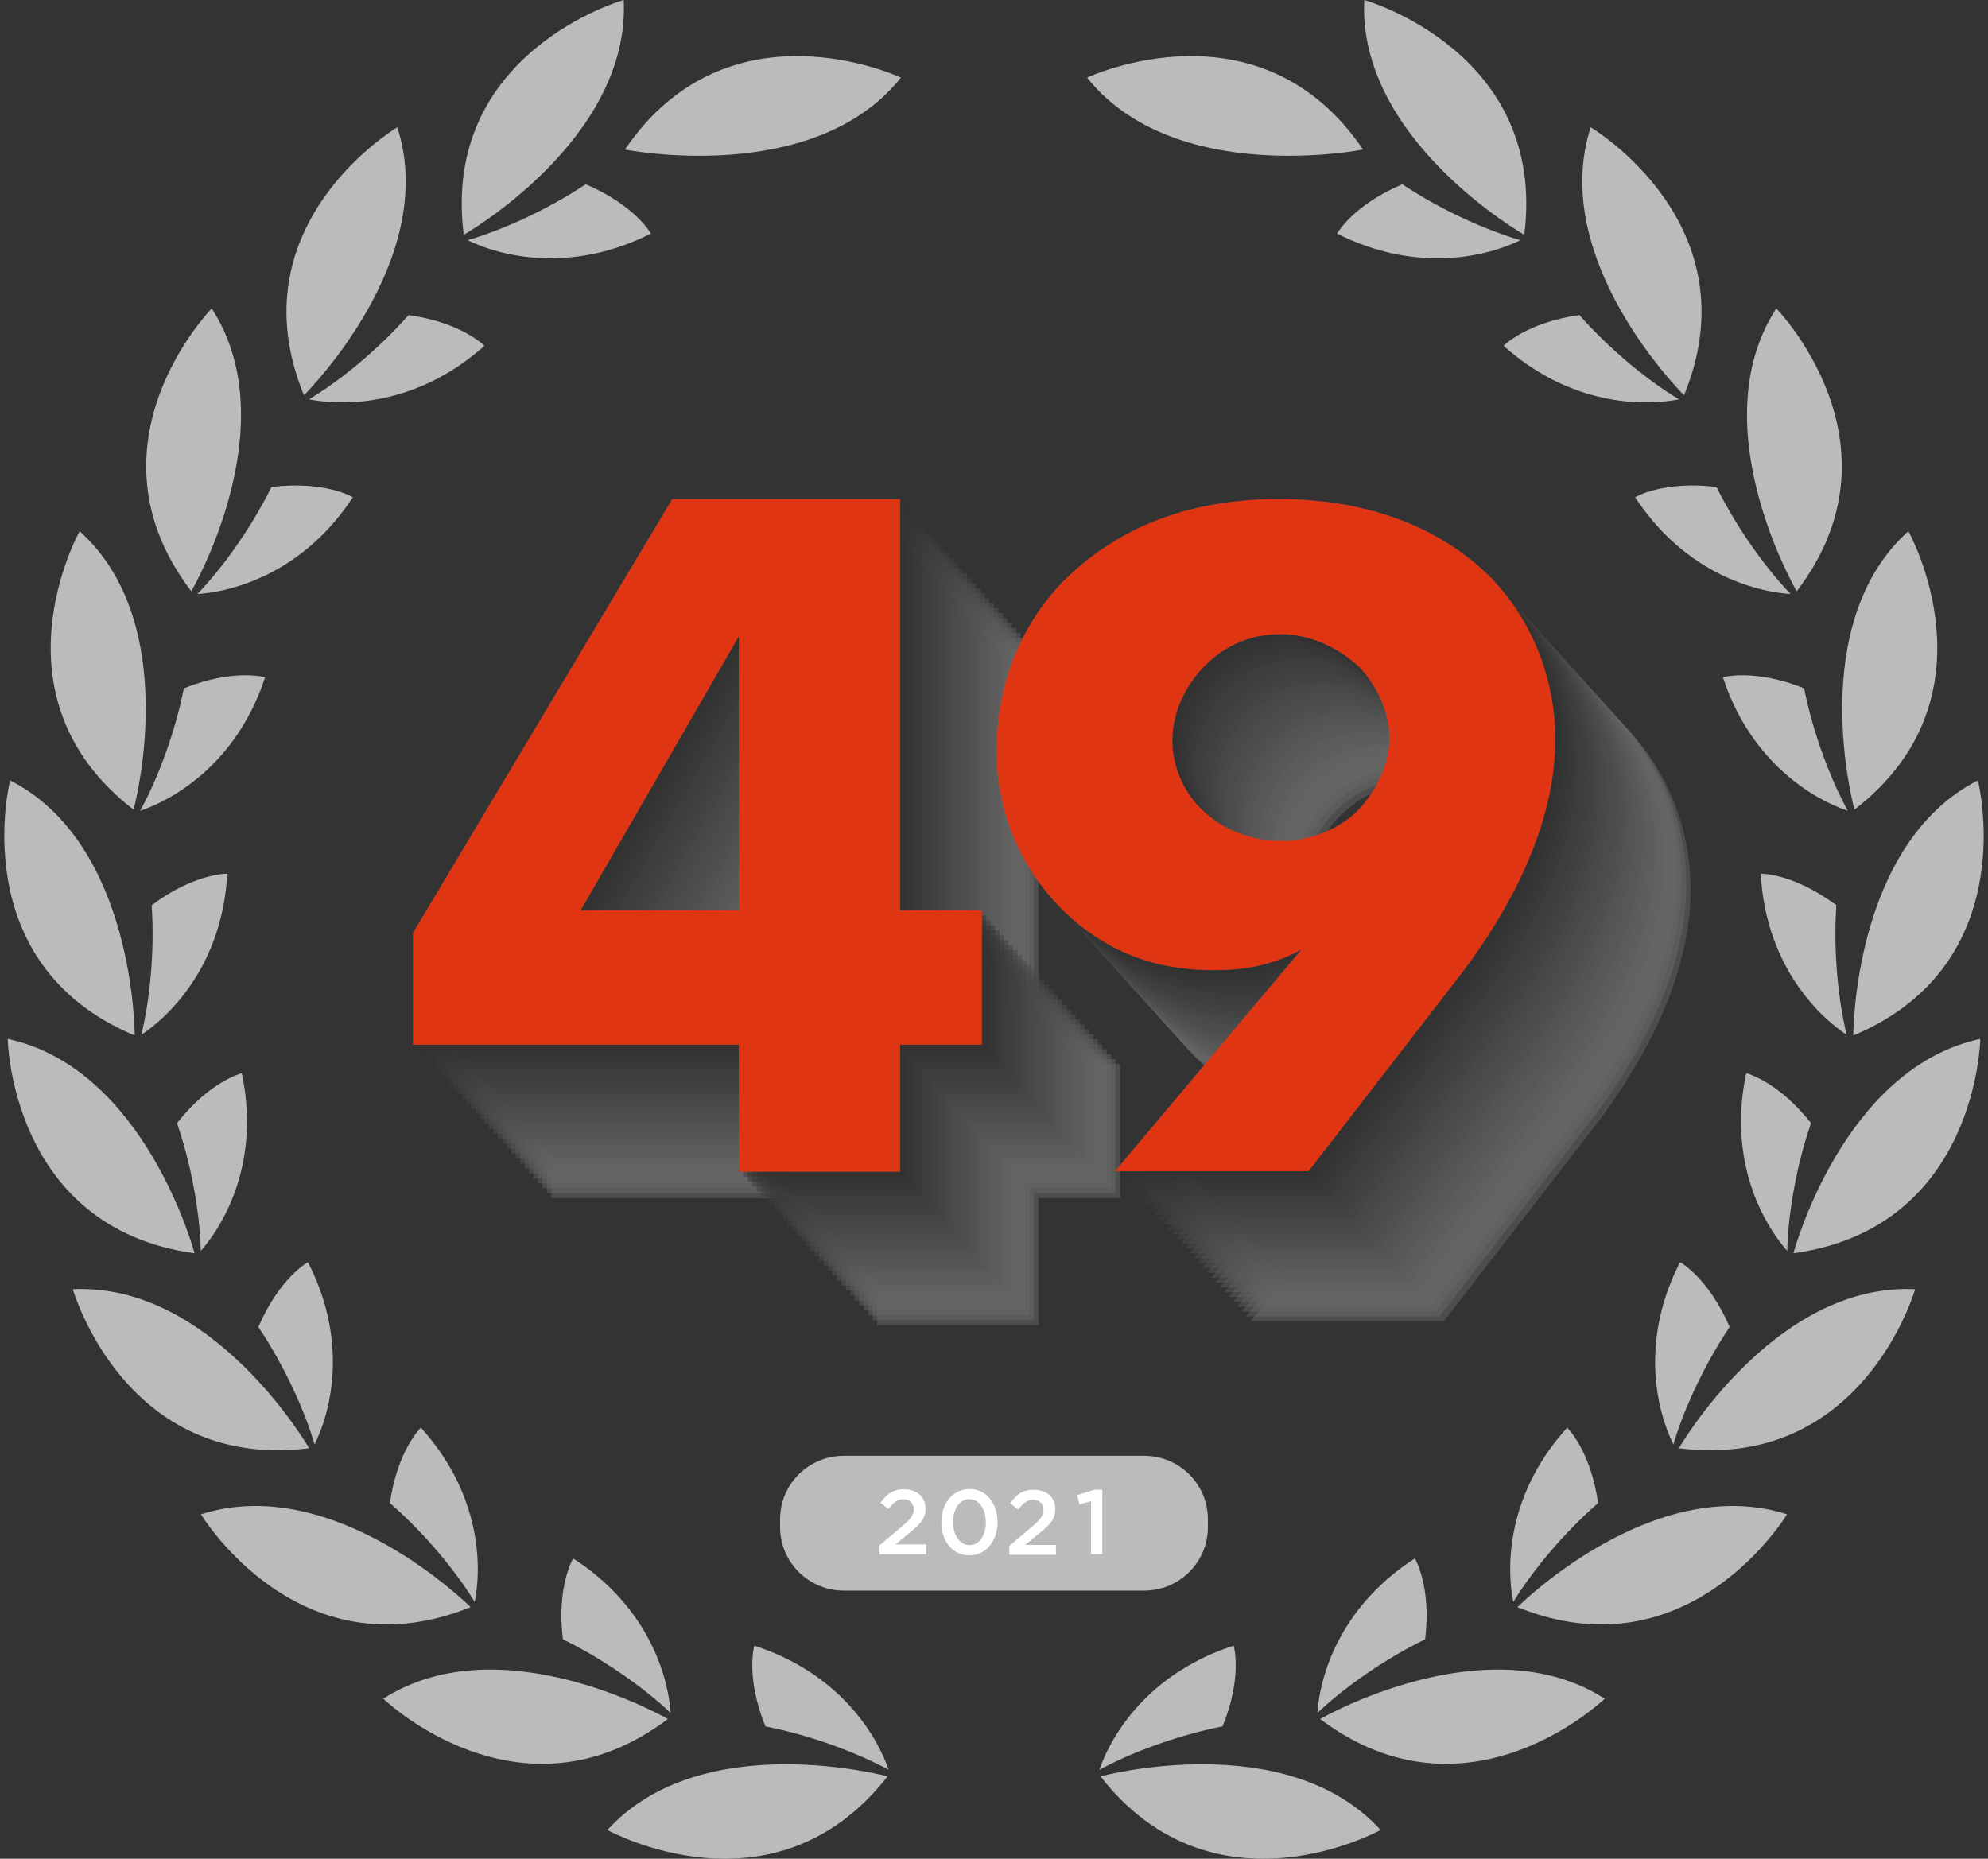 <svg width="231" height="216" viewBox="0 0 231 216" fill="none" xmlns="http://www.w3.org/2000/svg">
<rect x="0" y="0" width="231" height="216" fill="#333333" stroke="none"/>
<path d="M127.866 206.429C127.866 206.429 149.424 200.602 160.421 212.657C160.421 212.657 141.115 223.375 127.866 206.429Z" fill="#BBBBBB"/>
<path d="M142.063 200.619C144.408 194.844 143.35 191.241 143.35 191.241C134.226 194.182 129.485 200.669 127.739 205.67C131.196 203.78 136.578 201.696 142.063 200.619Z" fill="#BBBBBB"/>
<path d="M153.396 199.763C153.396 199.763 172.714 188.596 186.464 197.402C186.464 197.402 170.605 212.724 153.396 199.763Z" fill="#BBBBBB"/>
<path d="M165.596 190.5C166.352 184.317 164.399 181.101 164.399 181.101C156.35 186.291 153.461 193.776 153.077 199.057C155.927 196.348 160.581 192.951 165.596 190.5Z" fill="#BBBBBB"/>
<path d="M176.322 186.761C176.322 186.761 192.073 171.003 207.648 175.975C207.648 175.971 196.318 194.844 176.322 186.761Z" fill="#BBBBBB"/>
<path d="M185.693 174.67C184.819 168.503 182.1 165.909 182.1 165.909C175.67 172.99 174.834 180.966 175.838 186.163C177.877 182.814 181.487 178.328 185.693 174.67Z" fill="#BBBBBB"/>
<path d="M195.078 168.298C195.078 168.298 206.19 149.025 222.53 149.818C222.537 149.818 216.503 170.971 195.078 168.298Z" fill="#BBBBBB"/>
<path d="M200.978 154.211C198.52 148.48 195.218 146.673 195.218 146.673C190.857 155.168 192.12 163.087 194.444 167.849C195.551 164.082 197.873 158.828 200.978 154.211Z" fill="#BBBBBB"/>
<path d="M208.39 145.64C208.39 145.64 214.105 124.165 230.102 120.729C230.102 120.729 229.778 142.709 208.39 145.64Z" fill="#BBBBBB"/>
<path d="M210.434 130.515C206.574 125.609 202.907 124.716 202.907 124.716C200.907 134.042 204.19 141.369 207.673 145.369C207.749 141.446 208.622 135.775 210.434 130.515Z" fill="#BBBBBB"/>
<path d="M215.351 120.331C215.351 120.331 215.277 98.118 229.827 90.685C229.825 90.685 235.245 111.998 215.351 120.331Z" fill="#BBBBBB"/>
<path d="M213.377 105.197C208.371 101.45 204.596 101.533 204.596 101.533C205.094 111.056 210.171 117.287 214.579 120.255C213.638 116.445 213.004 110.74 213.377 105.197Z" fill="#BBBBBB"/>
<path d="M215.479 94.089C215.479 94.089 209.617 72.66 221.744 61.729C221.744 61.733 232.527 80.931 215.479 94.089Z" fill="#BBBBBB"/>
<path d="M209.634 79.991C203.824 77.66 200.199 78.709 200.199 78.709C203.159 87.781 209.685 92.493 214.715 94.226C212.815 90.781 210.718 85.442 209.634 79.991Z" fill="#BBBBBB"/>
<path d="M208.774 68.713C208.774 68.713 197.539 49.513 206.4 35.843C206.4 35.847 221.813 51.607 208.774 68.713Z" fill="#BBBBBB"/>
<path d="M199.454 56.59C193.234 55.838 189.999 57.782 189.999 57.782C195.22 65.78 202.75 68.654 208.062 69.034C205.337 66.201 201.924 61.569 199.454 56.59Z" fill="#BBBBBB"/>
<path d="M195.683 45.93C195.683 45.93 179.83 30.273 184.832 14.792C184.838 14.792 203.83 26.052 195.683 45.93Z" fill="#BBBBBB"/>
<path d="M183.529 36.614C177.324 37.484 174.714 40.185 174.714 40.185C181.84 46.577 189.862 47.407 195.091 46.407C191.712 44.385 187.209 40.796 183.529 36.614Z" fill="#BBBBBB"/>
<path d="M177.118 27.285C177.118 27.285 157.728 16.241 158.526 0C158.526 0 179.798 5.991 177.118 27.285Z" fill="#BBBBBB"/>
<path d="M162.946 21.416C157.18 23.86 155.363 27.142 155.363 27.142C163.909 31.465 171.876 30.221 176.668 27.911C172.876 26.815 167.591 24.508 162.946 21.416Z" fill="#BBBBBB"/>
<path d="M158.385 17.375C158.385 17.375 136.478 21.76 126.315 9.019C126.315 9.019 146.295 -0.406 158.385 17.375Z" fill="#BBBBBB"/>
<path d="M103.134 206.429C103.134 206.429 81.566 200.602 70.579 212.657C70.579 212.657 89.885 223.375 103.134 206.429Z" fill="#BBBBBB"/>
<path d="M88.938 200.619C86.593 194.844 87.65 191.241 87.65 191.241C96.774 194.182 101.515 200.669 103.261 205.67C99.804 203.78 94.422 201.696 88.938 200.619Z" fill="#BBBBBB"/>
<path d="M77.604 199.763C77.604 199.763 58.286 188.596 44.536 197.402C44.536 197.402 60.395 212.724 77.604 199.763Z" fill="#BBBBBB"/>
<path d="M65.405 190.5C64.648 184.317 66.602 181.101 66.602 181.101C74.65 186.291 77.54 193.776 77.924 199.057C75.074 196.348 70.42 192.951 65.405 190.5Z" fill="#BBBBBB"/>
<path d="M54.678 186.761C54.678 186.761 38.927 171.003 23.352 175.975C23.352 175.971 34.682 194.844 54.678 186.761Z" fill="#BBBBBB"/>
<path d="M45.308 174.67C46.181 168.503 48.901 165.909 48.901 165.909C55.331 172.99 56.166 180.966 55.162 186.163C53.124 182.814 49.513 178.328 45.308 174.67Z" fill="#BBBBBB"/>
<path d="M35.922 168.298C35.922 168.298 24.81 149.025 8.463 149.818C8.463 149.818 14.498 170.971 35.922 168.298Z" fill="#BBBBBB"/>
<path d="M30.022 154.211C32.48 148.48 35.782 146.673 35.782 146.673C40.143 155.168 38.88 163.087 36.556 167.849C35.45 164.082 33.127 158.828 30.022 154.211Z" fill="#BBBBBB"/>
<path d="M22.61 145.64C22.61 145.64 16.895 124.165 0.898 120.729C0.898 120.729 1.222 142.709 22.61 145.64Z" fill="#BBBBBB"/>
<path d="M20.566 130.515C24.426 125.609 28.093 124.716 28.093 124.716C30.094 134.042 26.811 141.369 23.327 145.369C23.252 141.446 22.378 135.775 20.566 130.515Z" fill="#BBBBBB"/>
<path d="M15.649 120.331C15.649 120.331 15.723 98.118 1.173 90.685C1.175 90.685 -4.245 111.998 15.649 120.331Z" fill="#BBBBBB"/>
<path d="M17.624 105.197C22.629 101.45 26.404 101.533 26.404 101.533C25.907 111.056 20.829 117.287 16.421 120.255C17.363 116.445 17.996 110.74 17.624 105.197Z" fill="#BBBBBB"/>
<path d="M15.521 94.089C15.521 94.089 21.383 72.66 9.256 61.729C9.256 61.733 -1.528 80.931 15.521 94.089Z" fill="#BBBBBB"/>
<path d="M21.366 79.991C27.176 77.66 30.801 78.709 30.801 78.709C27.841 87.781 21.315 92.493 16.285 94.226C18.185 90.781 20.282 85.442 21.366 79.991Z" fill="#BBBBBB"/>
<path d="M22.227 68.713C22.227 68.713 33.462 49.513 24.6 35.843C24.6 35.847 9.188 51.607 22.227 68.713Z" fill="#BBBBBB"/>
<path d="M31.546 56.59C37.766 55.838 41.002 57.782 41.002 57.782C35.781 65.78 28.25 68.654 22.938 69.034C25.672 66.201 29.076 61.569 31.546 56.59Z" fill="#BBBBBB"/>
<path d="M35.317 45.93C35.317 45.93 51.17 30.273 46.168 14.792C46.163 14.792 27.17 26.052 35.317 45.93Z" fill="#BBBBBB"/>
<path d="M47.471 36.614C53.676 37.484 56.285 40.185 56.285 40.185C49.16 46.577 41.138 47.407 35.909 46.407C39.288 44.385 43.791 40.796 47.471 36.614Z" fill="#BBBBBB"/>
<path d="M53.882 27.285C53.882 27.285 73.272 16.241 72.473 0C72.473 0 51.202 5.991 53.882 27.285Z" fill="#BBBBBB"/>
<path d="M68.054 21.416C73.82 23.86 75.637 27.142 75.637 27.142C67.091 31.465 59.124 30.221 54.332 27.911C58.124 26.815 63.409 24.508 68.054 21.416Z" fill="#BBBBBB"/>
<path d="M72.615 17.375C72.615 17.375 94.522 21.76 104.685 9.019C104.685 9.019 84.705 -0.406 72.615 17.375Z" fill="#BBBBBB"/>
<path d="M132.942 169.174H98.056C93.962 169.174 90.643 172.473 90.643 176.543V177.473C90.643 181.543 93.962 184.842 98.056 184.842H132.942C137.036 184.842 140.355 181.543 140.355 177.473V176.543C140.355 172.473 137.036 169.174 132.942 169.174Z" fill="#BBBBBB"/>
<path d="M102.198 179.584L104.779 177.402C105.808 176.539 106.182 176.06 106.182 175.391C106.182 174.656 105.659 174.229 104.972 174.229C104.286 174.229 103.815 174.605 103.238 175.357L102.306 174.633C103.022 173.631 103.731 173.067 105.068 173.067C106.536 173.067 107.544 173.962 107.544 175.293V175.313C107.544 176.485 106.922 177.124 105.594 178.199L104.051 179.475H107.618V180.626H102.198V179.584Z" fill="white"/>
<path d="M117.276 179.643L119.857 177.46C120.886 176.597 121.26 176.118 121.26 175.449C121.26 174.714 120.737 174.287 120.05 174.287C119.364 174.287 118.893 174.663 118.316 175.415L117.384 174.691C118.1 173.689 118.81 173.125 120.147 173.125C121.614 173.125 122.622 174.02 122.622 175.351V175.372C122.622 176.543 122 177.182 120.672 178.257L119.129 179.534H122.696V180.684H117.276V179.643Z" fill="white"/>
<path d="M109.378 176.911V176.891C109.378 174.761 110.685 173.037 112.656 173.037C114.626 173.037 115.912 174.74 115.912 176.87V176.891C115.912 179.02 114.605 180.744 112.635 180.744C110.664 180.744 109.378 179.041 109.378 176.911ZM114.551 176.911V176.891C114.551 175.421 113.794 174.219 112.635 174.219C111.476 174.219 110.744 175.391 110.744 176.87V176.891C110.744 178.361 111.5 179.562 112.659 179.562C113.819 179.562 114.554 178.381 114.554 176.911H114.551Z" fill="white"/>
<path d="M126.783 174.441L125.432 174.817L125.154 173.751L127.168 173.114H128.087V180.618H126.783V174.441Z" fill="white"/>
<g opacity="0.63">
<g opacity="0.45">
<path opacity="0.45" d="M101.919 123.651V91.777L83.521 123.651H101.919ZM120.668 123.651H130.159V139.235H120.668V154H101.919V139.235H64.069V126.229L94.184 75.841H120.666V123.651H120.668Z" fill="white"/>
<path opacity="0.45" d="M101.4 123.075V91.203L83.002 123.077H101.4V123.075ZM120.148 123.075H129.639V138.659H120.148V153.424H101.399V138.659H63.551V125.653L93.666 75.265H120.148V123.075Z" fill="#F8F8F8"/>
<path opacity="0.45" d="M100.883 122.499V90.627L82.485 122.501H100.883V122.499ZM119.631 122.499H129.121V138.083H119.631V152.848H100.881V138.083H63.034V125.077L93.149 74.69H119.631V122.499Z" fill="#F1F1F1"/>
<path opacity="0.45" d="M100.363 121.925V90.052L81.965 121.925H100.363ZM119.113 121.925H128.603V137.509H119.113V152.274H100.363V137.509H62.514V124.503L92.631 74.116H119.113V121.925Z" fill="#EAEAEA"/>
<path opacity="0.45" d="M99.844 121.349V89.475L81.446 121.349H99.844ZM118.594 121.349H128.085V136.933H118.594V151.698H99.846V136.933H61.995V123.927L92.11 73.54H118.592V121.349H118.594Z" fill="#E3E3E3"/>
<path opacity="0.45" d="M99.327 120.773V88.9L80.929 120.773H99.327ZM118.075 120.773H127.566V136.358H118.075V151.122H99.327V136.358H61.478V123.352L91.593 72.964H118.075V120.773Z" fill="#DCDCDC"/>
<path opacity="0.45" d="M98.809 120.198V88.326L80.411 120.2H98.809V120.198ZM117.556 120.198H127.047V135.782H117.556V150.547H98.807V135.782H60.959V122.776L91.075 72.388H117.556V120.198Z" fill="#D4D4D4"/>
<path opacity="0.45" d="M98.292 119.622V87.75L79.894 119.624H98.292V119.622ZM117.039 119.622H126.53V135.206H117.039V149.971H98.29V135.206H60.442V122.2L90.558 71.812H117.039V119.622Z" fill="#CDCDCD"/>
<path opacity="0.45" d="M97.771 119.048V87.174L79.373 119.048H97.771ZM116.521 119.048H126.012V134.632H116.521V149.397H97.771V134.632H59.922V121.626L90.037 71.238H116.519V119.048H116.521Z" fill="#C6C6C6"/>
<path opacity="0.45" d="M97.253 118.472V86.598L78.855 118.472H97.253ZM116.003 118.472H125.494V134.056H116.003V148.821H97.253V134.056H59.404V121.05L89.519 70.662H116.001V118.472H116.003Z" fill="#BFBFBF"/>
<path opacity="0.45" d="M96.735 117.896V86.022L78.338 117.896H96.735ZM115.483 117.896H124.974V133.48H115.483V148.245H96.735V133.48H58.886V120.474L89.001 70.086H115.483V117.896Z" fill="#B8B8B8"/>
<path opacity="0.45" d="M96.217 117.32V85.448L77.819 117.322H96.217V117.32ZM114.965 117.32H124.456V132.904H114.965V147.669H96.217V132.904H58.368V119.898L88.483 69.51H114.965V117.32Z" fill="#B1B1B1"/>
<path opacity="0.45" d="M95.697 116.744V84.872L77.299 116.746H95.697V116.744ZM114.447 116.744H123.938V132.328H114.447V147.093H95.699V132.328H57.848V119.322L87.963 68.934H114.445V116.744H114.447Z" fill="#AAAAAA"/>
<path opacity="0.45" d="M95.179 116.168V84.296L76.781 116.17H95.179V116.168ZM113.929 116.168H123.42V131.752H113.929V146.517H95.179V131.752H57.33V118.746L87.445 68.361H113.927V116.168H113.929Z" fill="#A3A3A3"/>
<path opacity="0.45" d="M94.662 115.594V83.72L76.264 115.594H94.662ZM113.409 115.594H122.9V131.178H113.409V145.943H94.66V131.178H56.812V118.172L86.928 67.784H113.409V115.594Z" fill="#9C9C9C"/>
<path opacity="0.45" d="M94.144 115.018V83.145L75.746 115.018H94.144ZM112.891 115.018H122.382V130.603H112.891V145.367H94.144V130.603H56.294V117.596L86.409 67.209H112.891V115.018Z" fill="#959595"/>
<path opacity="0.45" d="M93.624 114.442V82.569L75.226 114.442H93.624ZM112.374 114.442H121.865V130.027H112.374V144.791H93.626V130.027H55.775V117.02L85.892 66.633H112.374V114.442Z" fill="#8D8D8D"/>
<path opacity="0.45" d="M93.106 113.867V81.995L74.708 113.868H93.106V113.867ZM111.856 113.867H121.347V129.451H111.856V144.216H93.106V129.451H55.257V116.445L85.372 66.057H111.854V113.867H111.856Z" fill="#868686"/>
<path opacity="0.45" d="M92.588 113.29V81.419L74.19 113.292H92.588V113.29ZM111.336 113.29H120.827V128.875H111.336V143.639H92.586V128.875H54.739V115.868L84.854 65.483H111.336V113.29Z" fill="#7F7F7F"/>
<path opacity="0.45" d="M92.07 112.717V80.843L73.672 112.717H92.07ZM110.818 112.717H120.309V128.301H110.818V143.066H92.069V128.301H54.221V115.295L84.336 64.907H110.818V112.717Z" fill="#787878"/>
<path opacity="0.45" d="M91.55 112.141V80.267L73.152 112.141H91.55ZM110.3 112.141H119.791V127.725H110.3V142.49H91.552V127.725H53.703V114.719L83.818 64.331H110.3V112.141Z" fill="#717171"/>
<path opacity="0.45" d="M91.032 111.565V79.691L72.634 111.565H91.032ZM109.782 111.565H119.272V127.149H109.782V141.914H91.034V127.149H53.183V114.143L83.298 63.755H109.78V111.565H109.782Z" fill="#6A6A6A"/>
<path opacity="0.45" d="M90.515 110.989V79.117L72.117 110.991H90.515V110.989ZM109.264 110.989H118.755V126.573H109.264V141.338H90.517V126.573H52.666V113.567L82.781 63.179H109.263V110.989H109.264Z" fill="#636363"/>
<path opacity="0.45" d="M89.996 110.413V78.541L71.598 110.415H89.996V110.413ZM108.744 110.413H118.235V125.997H108.744V140.762H89.994V125.997H52.147V112.991L82.262 62.603H108.744V110.413Z" fill="#5C5C5C"/>
<path opacity="0.45" d="M89.479 109.839V77.965L71.081 109.839H89.479ZM108.227 109.839H117.718V125.423H108.227V140.188H89.477V125.423H51.63V112.417L81.745 62.029H108.227V109.839Z" fill="#555555"/>
<path opacity="0.45" d="M88.959 109.263V77.389L70.561 109.263H88.959ZM107.708 109.263H117.199V124.847H107.708V139.612H88.959V124.847H51.109V111.841L81.225 61.453H107.706V109.263H107.708Z" fill="#4E4E4E"/>
<path opacity="0.45" d="M88.441 108.687V76.814L70.043 108.687H88.441ZM107.19 108.687H116.681V124.271H107.19V139.036H88.442V124.271H50.591V111.265L80.706 60.878H107.188V108.687H107.19Z" fill="#464646"/>
<path opacity="0.45" d="M87.923 108.111V76.24L69.525 108.113H87.923V108.111ZM106.671 108.111H116.162V123.696H106.671V138.46H87.923V123.696H50.074V110.689L80.189 60.302H106.671V108.111Z" fill="#3F3F3F"/>
<path opacity="0.45" d="M87.405 107.535V75.664L69.007 107.537H87.405V107.535ZM106.153 107.535H115.643V123.12H106.153V137.884H87.405V123.12H49.556V110.113L79.671 59.726H106.153V107.535Z" fill="#383838"/>
<path opacity="0.45" d="M86.885 106.961V75.088L68.487 106.961H86.885ZM105.635 106.961H115.125V122.546H105.635V137.31H86.885V122.546H49.036V109.539L79.153 59.152H105.635V106.961Z" fill="#313131"/>
<path opacity="0.45" d="M86.367 106.385V74.512L67.969 106.385H86.367ZM105.117 106.385H114.608V121.97H105.117V136.734H86.367V121.97H48.518V108.963L78.633 58.576H105.115V106.385H105.117Z" fill="#2A2A2A"/>
<path opacity="0.45" d="M85.849 105.81V73.936L67.451 105.81H85.849ZM104.597 105.81H114.088V121.394H104.597V136.159H85.849V121.394H48V108.388L78.115 58H104.597V105.81Z" fill="#232323"/>
</g>
<g opacity="0.63">
<g opacity="0.63">
<path opacity="0.63" d="M104.597 105.81H114.088V121.394H104.597V136.159H85.849V121.394H48V108.388L78.115 58H104.597V105.81ZM85.849 105.81V73.936L67.451 105.81H85.849Z" fill="white"/>
</g>
</g>
</g>
<path d="M104.597 105.81H114.088V121.394H104.597V136.159H85.847V121.394H48V108.388L78.115 58H104.597V105.81ZM85.849 105.81V73.936L67.451 105.81H85.849Z" fill="#E03513"/>
<g clip-path="url(#clip0_309_1553)">
<g opacity="0.63">
<g opacity="0.45">
<path opacity="0.45" d="M155.73 94.79C153.436 97.081 151.945 100.286 151.945 103.493C151.945 106.7 153.436 109.791 155.615 111.739C157.909 113.914 161.35 115.174 164.56 115.174C167.427 115.174 170.752 114.143 173.162 111.967C175.457 109.791 177.176 106.356 177.176 103.264C177.176 100.172 175.686 96.965 173.506 94.79C171.327 92.842 168.116 91.126 164.561 91.126C162.154 91.126 158.826 91.698 155.73 94.79ZM145.293 153.539L166.969 127.772C163.758 129.488 160.777 130.176 156.763 130.176C150.226 130.176 144.377 128.229 139.215 123.19C133.136 117.119 131.532 110.02 131.532 104.752C131.532 96.965 134.284 90.208 139.215 85.055C143.802 80.475 151.372 75.436 164.333 75.436C178.44 75.436 185.894 81.507 188.877 84.483C193.808 89.522 196.447 96.393 196.447 103.379C196.447 114.83 189.45 125.596 184.863 131.436L167.773 153.537H145.293V153.539Z" fill="white"/>
<path opacity="0.45" d="M155.223 94.229C152.929 96.52 151.438 99.725 151.438 102.932C151.438 106.139 152.959 109.198 155.108 111.178C157.434 113.319 160.843 114.613 164.053 114.613C166.92 114.613 170.272 113.612 172.655 111.406C174.976 109.259 176.669 105.795 176.669 102.703C176.669 99.611 175.237 96.344 173 94.229C170.875 92.223 167.609 90.565 164.055 90.565C161.645 90.563 158.32 91.135 155.223 94.229ZM144.786 152.976L166.463 127.209C163.251 128.926 160.27 129.613 156.256 129.613C149.719 129.613 143.842 127.694 138.708 122.627C132.595 116.593 131.025 109.457 131.025 104.19C131.025 96.403 133.718 89.59 138.708 84.493C143.244 79.86 150.865 74.874 163.826 74.874C177.933 74.874 185.387 80.944 188.37 83.92C193.301 88.959 195.94 95.83 195.94 102.816C195.94 114.268 188.943 125.033 184.356 130.873L167.266 152.974H144.786V152.976Z" fill="#F8F8F8"/>
<path opacity="0.45" d="M154.716 93.666C152.421 95.957 150.931 99.162 150.931 102.369C150.931 105.576 152.452 108.636 154.6 110.615C156.927 112.757 160.336 114.05 163.545 114.05C166.413 114.05 169.765 113.049 172.148 110.843C174.469 108.696 176.162 105.232 176.162 102.14C176.162 99.049 174.73 95.781 172.492 93.666C170.368 91.66 167.101 90.002 163.547 90.002C161.138 90 157.812 90.572 154.716 93.666ZM144.278 152.413L165.955 126.646C162.743 128.363 159.762 129.05 155.749 129.05C149.211 129.05 143.335 127.131 138.201 122.064C132.088 116.03 130.518 108.894 130.518 103.627C130.518 95.84 133.211 89.027 138.201 83.93C142.737 79.297 150.358 74.311 163.318 74.311C177.425 74.311 184.88 80.381 187.863 83.357C192.794 88.396 195.433 95.267 195.433 102.254C195.433 113.705 188.436 124.47 183.849 130.31L166.759 152.411H144.278V152.413Z" fill="#F1F1F1"/>
<path opacity="0.45" d="M154.207 93.103C151.913 95.394 150.422 98.599 150.422 101.806C150.422 105.013 151.943 108.073 154.092 110.052C156.418 112.194 159.827 113.488 163.037 113.488C165.904 113.488 169.256 112.487 171.639 110.281C173.96 108.133 175.653 104.669 175.653 101.578C175.653 98.486 174.221 95.218 171.984 93.103C169.859 91.097 166.593 89.439 163.039 89.439C160.631 89.439 157.303 90.011 154.207 93.103ZM143.772 151.85L165.448 126.083C162.237 127.8 159.256 128.487 155.242 128.487C148.705 128.487 142.828 126.569 137.694 121.501C131.581 115.467 130.011 108.331 130.011 103.064C130.011 95.277 132.704 88.464 137.694 83.367C142.23 78.734 149.851 73.748 162.812 73.748C176.919 73.748 184.373 79.818 187.356 82.795C192.287 87.834 194.926 94.705 194.926 101.691C194.926 113.142 187.929 123.907 183.342 129.747L166.252 151.849H143.772V151.85Z" fill="#EAEAEA"/>
<path opacity="0.45" d="M153.7 92.54C151.406 94.831 149.915 98.036 149.915 101.243C149.915 104.45 151.436 107.51 153.585 109.489C155.911 111.631 159.32 112.925 162.53 112.925C165.397 112.925 168.749 111.924 171.132 109.718C173.453 107.57 175.146 104.106 175.146 101.015C175.146 97.923 173.714 94.656 171.477 92.54C169.352 90.534 166.086 88.876 162.532 88.876C160.124 88.876 156.797 89.448 153.7 92.54ZM143.263 151.288L164.94 125.52C161.728 127.237 158.747 127.925 154.733 127.925C148.196 127.925 142.319 126.006 137.185 120.938C131.072 114.904 129.502 107.769 129.502 102.501C129.502 94.714 132.195 87.902 137.185 82.804C141.721 78.171 149.342 73.185 162.303 73.185C176.41 73.185 183.864 79.255 186.847 82.232C191.778 87.271 194.417 94.142 194.417 101.128C194.417 112.579 187.42 123.345 182.833 129.184L165.743 151.286H143.263V151.288Z" fill="#E3E3E3"/>
<path opacity="0.45" d="M153.193 91.977C150.899 94.268 149.408 97.473 149.408 100.68C149.408 103.887 150.929 106.947 153.078 108.926C155.405 111.068 158.813 112.362 162.023 112.362C164.89 112.362 168.242 111.361 170.626 109.155C172.946 107.007 174.639 103.544 174.639 100.452C174.639 97.36 173.208 94.093 170.97 91.977C168.846 89.972 165.579 88.313 162.025 88.313C159.615 88.313 156.29 88.886 153.193 91.977ZM142.756 150.727L164.433 124.959C161.221 126.676 158.24 127.364 154.226 127.364C147.689 127.364 141.812 125.445 136.678 120.377C130.565 114.343 128.995 107.208 128.995 101.94C128.995 94.153 131.689 87.341 136.678 82.243C141.214 77.61 148.835 72.624 161.796 72.624C175.903 72.624 183.357 78.694 186.34 81.671C191.272 86.71 193.91 93.581 193.91 100.567C193.91 112.018 186.913 122.784 182.327 128.623L165.237 150.725H142.756V150.727Z" fill="#DCDCDC"/>
<path opacity="0.45" d="M152.686 91.415C150.392 93.706 148.902 96.911 148.902 100.118C148.902 103.325 150.422 106.384 152.571 108.364C154.898 110.505 158.306 111.799 161.516 111.799C164.384 111.799 167.735 110.798 170.119 108.592C172.44 106.445 174.133 102.981 174.133 99.889C174.133 96.797 172.701 93.53 170.463 91.415C168.339 89.409 165.072 87.751 161.518 87.751C159.108 87.751 155.783 88.323 152.686 91.415ZM142.249 150.164L163.926 124.397C160.714 126.113 157.733 126.801 153.719 126.801C147.182 126.801 141.305 124.882 136.172 119.815C130.058 113.78 128.488 106.645 128.488 101.377C128.488 93.59 131.182 86.778 136.172 81.68C140.708 77.047 148.328 72.061 161.289 72.061C175.396 72.061 182.851 78.131 185.833 81.108C190.765 86.147 193.403 93.018 193.403 100.004C193.403 111.455 186.407 122.221 181.82 128.061L164.73 150.162H142.249V150.164Z" fill="#D4D4D4"/>
<path opacity="0.45" d="M152.178 90.854C149.883 93.145 148.393 96.35 148.393 99.557C148.393 102.764 149.914 105.823 152.062 107.803C154.389 109.944 157.797 111.238 161.009 111.238C163.877 111.238 167.229 110.237 169.612 108.031C171.933 105.884 173.626 102.42 173.626 99.328C173.626 96.236 172.194 92.969 169.956 90.854C167.832 88.848 164.565 87.19 161.011 87.19C158.601 87.188 155.274 87.76 152.178 90.854ZM141.742 149.601L163.419 123.834C160.207 125.551 157.226 126.238 153.212 126.238C146.675 126.238 140.798 124.319 135.665 119.252C129.551 113.217 127.981 106.082 127.981 100.815C127.981 93.028 130.675 86.215 135.665 81.118C140.201 76.484 147.822 71.498 160.782 71.498C174.889 71.498 182.344 77.569 185.327 80.545C190.258 85.584 192.896 92.455 192.896 99.441C192.896 110.893 185.9 121.658 181.313 127.498L164.221 149.601H141.742Z" fill="#CDCDCD"/>
<path opacity="0.45" d="M151.671 90.291C149.376 92.582 147.886 95.787 147.886 98.994C147.886 102.201 149.407 105.26 151.555 107.24C153.882 109.382 157.291 110.675 160.5 110.675C163.368 110.675 166.72 109.674 169.103 107.468C171.424 105.321 173.117 101.857 173.117 98.765C173.117 95.674 171.685 92.406 169.447 90.291C167.323 88.285 164.056 86.627 160.502 86.627C158.094 86.627 154.767 87.199 151.671 90.291ZM141.233 149.038L162.91 123.271C159.698 124.988 156.717 125.675 152.704 125.675C146.166 125.675 140.29 123.756 135.156 118.689C129.043 112.657 127.471 105.521 127.471 100.254C127.471 92.466 130.164 85.654 135.154 80.556C139.69 75.924 147.313 70.938 160.273 70.938C174.38 70.938 181.835 77.008 184.818 79.984C189.749 85.023 192.388 91.894 192.388 98.88C192.388 110.332 185.391 121.097 180.804 126.937L163.714 149.038H141.233Z" fill="#C6C6C6"/>
<path opacity="0.45" d="M151.164 89.728C148.869 92.019 147.379 95.224 147.379 98.431C147.379 101.638 148.899 104.698 151.048 106.677C153.375 108.819 156.783 110.112 159.993 110.112C162.861 110.112 166.212 109.111 168.596 106.905C170.917 104.758 172.61 101.294 172.61 98.202C172.61 95.111 171.178 91.843 168.94 89.728C166.816 87.722 163.549 86.064 159.995 86.064C157.585 86.064 154.26 86.636 151.164 89.728ZM140.726 148.475L162.403 122.708C159.191 124.425 156.21 125.112 152.196 125.112C145.659 125.112 139.782 123.193 134.649 118.126C128.535 112.092 126.965 104.956 126.965 99.689C126.965 91.902 129.659 85.089 134.649 79.992C139.185 75.359 146.805 70.373 159.766 70.373C173.873 70.373 181.328 76.443 184.311 79.419C189.242 84.459 191.88 91.329 191.88 98.316C191.88 109.767 184.884 120.532 180.297 126.372L163.207 148.473H140.726V148.475Z" fill="#BFBFBF"/>
<path opacity="0.45" d="M150.657 89.165C148.362 91.456 146.872 94.661 146.872 97.868C146.872 101.075 148.393 104.135 150.541 106.114C152.868 108.256 156.276 109.55 159.486 109.55C162.354 109.55 165.706 108.549 168.089 106.343C170.41 104.195 172.103 100.731 172.103 97.64C172.103 94.548 170.671 91.28 168.433 89.165C166.309 87.159 163.042 85.501 159.488 85.501C157.078 85.501 153.753 86.073 150.657 89.165ZM140.219 147.914L161.896 122.147C158.684 123.864 155.703 124.551 151.689 124.551C145.152 124.551 139.275 122.633 134.142 117.565C128.028 111.531 126.458 104.395 126.458 99.128C126.458 91.341 129.152 84.528 134.142 79.431C138.678 74.798 146.299 69.812 159.259 69.812C173.366 69.812 180.821 75.882 183.804 78.859C188.735 83.898 191.374 90.769 191.374 97.755C191.374 109.206 184.377 119.971 179.79 125.811L162.7 147.913H140.219V147.914Z" fill="#B8B8B8"/>
<path opacity="0.45" d="M150.148 88.602C147.854 90.893 146.363 94.098 146.363 97.305C146.363 100.512 147.884 103.572 150.033 105.551C152.359 107.693 155.768 108.987 158.978 108.987C161.845 108.987 165.197 107.986 167.58 105.78C169.901 103.632 171.594 100.169 171.594 97.077C171.594 93.985 170.162 90.718 167.924 88.602C165.8 86.597 162.534 84.938 158.979 84.938C156.572 84.938 153.246 85.51 150.148 88.602ZM139.712 147.352L161.389 121.584C158.177 123.301 155.196 123.989 151.183 123.989C144.646 123.989 138.769 122.07 133.635 117.002C127.522 110.968 125.952 103.833 125.952 98.565C125.952 90.778 128.645 83.966 133.635 78.868C138.171 74.235 145.792 69.249 158.753 69.249C172.859 69.249 180.314 75.319 183.297 78.296C188.228 83.335 190.867 90.206 190.867 97.192C190.867 108.643 183.87 119.409 179.283 125.248L162.193 147.35H139.712V147.352Z" fill="#B1B1B1"/>
<path opacity="0.45" d="M149.641 88.041C147.347 90.332 145.856 93.537 145.856 96.744C145.856 99.951 147.377 103.011 149.526 104.99C151.852 107.132 155.261 108.426 158.471 108.426C161.338 108.426 164.69 107.425 167.073 105.219C169.394 103.071 171.087 99.608 171.087 96.516C171.087 93.424 169.655 90.157 167.418 88.041C165.293 86.036 162.027 84.377 158.473 84.377C156.065 84.375 152.738 84.948 149.641 88.041ZM139.204 146.789L160.88 121.021C157.669 122.738 154.688 123.426 150.674 123.426C144.137 123.426 138.26 121.507 133.126 116.44C127.013 110.405 125.443 103.27 125.443 98.002C125.443 90.215 128.136 83.403 133.126 78.305C137.662 73.672 145.283 68.686 158.244 68.686C172.351 68.686 179.805 74.756 182.788 77.733C187.719 82.772 190.358 89.643 190.358 96.629C190.358 108.08 183.361 118.846 178.774 124.686L161.684 146.787H139.204V146.789Z" fill="#AAAAAA"/>
<path opacity="0.45" d="M149.134 87.478C146.84 89.769 145.349 92.975 145.349 96.182C145.349 99.388 146.87 102.448 149.019 104.428C151.345 106.569 154.754 107.863 157.964 107.863C160.831 107.863 164.183 106.862 166.567 104.656C168.887 102.509 170.58 99.045 170.58 95.953C170.58 92.861 169.148 89.594 166.911 87.478C164.787 85.473 161.52 83.814 157.966 83.814C155.558 83.813 152.231 84.387 149.134 87.478ZM138.697 146.226L160.374 120.459C157.162 122.175 154.181 122.863 150.167 122.863C143.63 122.863 137.753 120.944 132.619 115.877C126.506 109.842 124.936 102.707 124.936 97.439C124.936 89.652 127.63 82.84 132.619 77.742C137.155 73.109 144.776 68.123 157.737 68.123C171.844 68.123 179.298 74.194 182.281 77.17C187.212 82.209 189.851 89.08 189.851 96.066C189.851 107.517 182.854 118.283 178.267 124.123L161.178 146.224H138.697V146.226Z" fill="#A3A3A3"/>
<path opacity="0.45" d="M148.627 86.916C146.333 89.207 144.842 92.412 144.842 95.619C144.842 98.826 146.363 101.885 148.512 103.865C150.839 106.006 154.247 107.3 157.457 107.3C160.325 107.3 163.676 106.299 166.06 104.093C168.381 101.946 170.073 98.482 170.073 95.39C170.073 92.298 168.642 89.031 166.404 86.916C164.28 84.91 161.013 83.252 157.459 83.252C155.049 83.252 151.724 83.824 148.627 86.916ZM138.19 145.663L159.867 119.896C156.655 121.613 153.674 122.3 149.66 122.3C143.123 122.3 137.246 120.381 132.113 115.314C125.999 109.28 124.429 102.144 124.429 96.877C124.429 89.09 127.123 82.277 132.113 77.18C136.648 72.547 144.269 67.561 157.23 67.561C171.337 67.561 178.791 73.631 181.774 76.607C186.706 81.646 189.344 88.517 189.344 95.504C189.344 106.955 182.348 117.72 177.761 123.56L160.669 145.663H138.19Z" fill="#9C9C9C"/>
<path opacity="0.45" d="M148.12 86.353C145.826 88.644 144.335 91.849 144.335 95.056C144.335 98.263 145.856 101.323 148.005 103.302C150.331 105.444 153.74 106.737 156.95 106.737C159.817 106.737 163.169 105.736 165.552 103.53C167.873 101.383 169.566 97.919 169.566 94.827C169.566 91.736 168.134 88.468 165.897 86.353C163.772 84.347 160.506 82.689 156.952 82.689C154.542 82.689 151.217 83.261 148.12 86.353ZM137.683 145.102L159.36 119.335C156.148 121.052 153.167 121.739 149.153 121.739C142.616 121.739 136.739 119.82 131.605 114.753C125.492 108.719 123.922 101.583 123.922 96.316C123.922 88.529 126.615 81.716 131.605 76.619C136.141 71.986 143.762 67 156.723 67C170.83 67 178.284 73.07 181.267 76.046C186.198 81.085 188.837 87.956 188.837 94.943C188.837 106.394 181.84 117.159 177.253 122.999L160.163 145.1H137.683V145.102Z" fill="#959595"/>
<path opacity="0.45" d="M147.611 85.79C145.317 88.081 143.826 91.286 143.826 94.493C143.826 97.7 145.347 100.76 147.496 102.739C149.823 104.881 153.231 106.175 156.441 106.175C159.309 106.175 162.66 105.174 165.044 102.968C167.365 100.82 169.057 97.356 169.057 94.265C169.057 91.173 167.626 87.905 165.388 85.79C163.264 83.784 159.997 82.126 156.443 82.126C154.035 82.126 150.708 82.698 147.611 85.79ZM137.176 144.539L158.853 118.772C155.641 120.489 152.66 121.176 148.646 121.176C142.109 121.176 136.232 119.257 131.098 114.19C124.985 108.156 123.415 101.02 123.415 95.753C123.415 87.966 126.109 81.153 131.098 76.056C135.634 71.423 143.255 66.437 156.216 66.437C170.323 66.437 177.777 72.507 180.76 75.484C185.691 80.522 188.33 87.394 188.33 94.38C188.33 105.831 181.333 116.596 176.746 122.436L159.655 144.539H137.176Z" fill="#8D8D8D"/>
<path opacity="0.45" d="M147.104 85.229C144.81 87.52 143.32 90.725 143.32 93.932C143.32 97.139 144.84 100.199 146.989 102.178C149.316 104.32 152.724 105.614 155.934 105.614C158.802 105.614 162.153 104.613 164.537 102.407C166.858 100.259 168.551 96.795 168.551 93.704C168.551 90.612 167.119 87.344 164.881 85.229C162.757 83.223 159.49 81.565 155.936 81.565C153.528 81.563 150.201 82.135 147.104 85.229ZM136.667 143.977L158.344 118.209C155.132 119.926 152.151 120.614 148.137 120.614C141.6 120.614 135.723 118.695 130.59 113.627C124.476 107.593 122.906 100.458 122.906 95.19C122.906 87.403 125.6 80.591 130.59 75.493C135.125 70.86 142.746 65.874 155.707 65.874C169.814 65.874 177.269 71.944 180.251 74.921C185.183 79.96 187.821 86.831 187.821 93.817C187.821 105.268 180.825 116.034 176.238 121.873L159.148 143.975H136.667V143.977Z" fill="#868686"/>
<path opacity="0.45" d="M146.598 84.666C144.303 86.957 142.813 90.162 142.813 93.369C142.813 96.576 144.333 99.636 146.482 101.615C148.809 103.757 152.217 105.051 155.427 105.051C158.295 105.051 161.647 104.05 164.03 101.844C166.351 99.696 168.044 96.233 168.044 93.141C168.044 90.049 166.612 86.782 164.374 84.666C162.25 82.66 158.983 81.002 155.429 81.002C153.019 81 149.694 81.575 146.598 84.666ZM136.16 143.414L157.837 117.646C154.625 119.363 151.644 120.051 147.63 120.051C141.093 120.051 135.216 118.132 130.083 113.065C123.969 107.03 122.399 99.895 122.399 94.627C122.399 86.84 125.093 80.028 130.083 74.93C134.619 70.297 142.24 65.311 155.2 65.311C169.307 65.311 176.762 71.381 179.745 74.358C184.676 79.397 187.314 86.268 187.314 93.254C187.314 104.705 180.318 115.471 175.731 121.31L158.641 143.412H136.16V143.414Z" fill="#7F7F7F"/>
<path opacity="0.45" d="M146.091 84.103C143.796 86.394 142.306 89.6 142.306 92.806C142.306 96.013 143.827 99.073 145.975 101.052C148.302 103.194 151.71 104.488 154.92 104.488C157.788 104.488 161.14 103.487 163.523 101.281C165.844 99.134 167.537 95.67 167.537 92.578C167.537 89.486 166.105 86.219 163.867 84.103C161.743 82.098 158.476 80.439 154.922 80.439C152.513 80.439 149.187 81.012 146.091 84.103ZM135.653 142.851L157.33 117.084C154.118 118.8 151.137 119.488 147.124 119.488C140.586 119.488 134.71 117.569 129.576 112.502C123.463 106.467 121.893 99.332 121.893 94.064C121.893 86.277 124.586 79.465 129.576 74.367C134.112 69.734 141.733 64.748 154.693 64.748C168.8 64.748 176.255 70.819 179.238 73.795C184.169 78.834 186.808 85.705 186.808 92.691C186.808 104.142 179.811 114.908 175.224 120.748L158.134 142.849H135.653V142.851Z" fill="#787878"/>
<path opacity="0.45" d="M145.582 83.541C143.288 85.832 141.797 89.037 141.797 92.244C141.797 95.451 143.318 98.51 145.467 100.49C147.793 102.631 151.202 103.925 154.412 103.925C157.279 103.925 160.631 102.924 163.014 100.718C165.335 98.571 167.028 95.107 167.028 92.015C167.028 88.923 165.596 85.656 163.359 83.541C161.234 81.535 157.968 79.877 154.414 79.877C152.006 79.877 148.678 80.449 145.582 83.541ZM135.147 142.29L156.823 116.523C153.612 118.239 150.631 118.927 146.617 118.927C140.08 118.927 134.203 117.008 129.069 111.941C122.956 105.906 121.386 98.771 121.386 93.503C121.386 85.716 124.079 78.904 129.069 73.806C133.605 69.173 141.226 64.187 154.187 64.187C168.294 64.187 175.748 70.257 178.731 73.234C183.662 78.273 186.301 85.144 186.301 92.13C186.301 103.581 179.304 114.347 174.717 120.187L157.627 142.288H135.147V142.29Z" fill="#717171"/>
<path opacity="0.45" d="M145.075 82.978C142.78 85.269 141.29 88.474 141.29 91.681C141.29 94.888 142.811 97.948 144.959 99.927C147.286 102.069 150.694 103.362 153.904 103.362C156.772 103.362 160.124 102.361 162.507 100.155C164.828 98.008 166.521 94.544 166.521 91.452C166.521 88.361 165.089 85.093 162.851 82.978C160.727 80.972 157.46 79.314 153.906 79.314C151.498 79.314 148.171 79.886 145.075 82.978ZM134.637 141.727L156.314 115.96C153.102 117.677 150.121 118.364 146.107 118.364C139.57 118.364 133.693 116.445 128.56 111.378C122.446 105.344 120.876 98.208 120.876 92.941C120.876 85.154 123.57 78.341 128.56 73.243C133.096 68.611 140.717 63.624 153.677 63.624C167.784 63.624 175.239 69.695 178.222 72.671C183.153 77.71 185.792 84.581 185.792 91.567C185.792 103.019 178.795 113.784 174.208 119.624L157.118 141.725H134.637V141.727Z" fill="#6A6A6A"/>
<path opacity="0.45" d="M144.568 82.415C142.273 84.706 140.783 87.911 140.783 91.118C140.783 94.325 142.304 97.385 144.452 99.364C146.779 101.506 150.188 102.8 153.397 102.8C156.265 102.8 159.617 101.799 162 99.593C164.321 97.445 166.014 93.981 166.014 90.889C166.014 87.798 164.582 84.53 162.344 82.415C160.22 80.409 156.954 78.751 153.399 78.751C150.99 78.751 147.664 79.323 144.568 82.415ZM134.13 141.164L155.807 115.397C152.595 117.114 149.614 117.801 145.601 117.801C139.064 117.801 133.187 115.882 128.053 110.815C121.94 104.781 120.37 97.645 120.37 92.378C120.37 84.591 123.063 77.778 128.053 72.681C132.587 68.05 140.21 63.062 153.169 63.062C167.276 63.062 174.73 69.132 177.713 72.108C182.644 77.147 185.283 84.019 185.283 91.005C185.283 102.456 178.286 113.221 173.699 119.061L156.609 141.162H134.13V141.164Z" fill="#636363"/>
<path opacity="0.45" d="M144.061 81.854C141.767 84.145 140.276 87.35 140.276 90.557C140.276 93.764 141.797 96.824 143.946 98.803C146.272 100.945 149.681 102.239 152.891 102.239C155.758 102.239 159.11 101.238 161.493 99.032C163.814 96.884 165.507 93.42 165.507 90.329C165.507 87.237 164.075 83.969 161.838 81.854C159.713 79.848 156.447 78.19 152.893 78.19C150.483 78.188 147.157 78.76 144.061 81.854ZM133.624 140.601L155.3 114.834C152.089 116.551 149.108 117.238 145.094 117.238C138.557 117.238 132.68 115.32 127.546 110.252C121.433 104.218 119.863 97.082 119.863 91.815C119.863 84.028 122.556 77.215 127.546 72.118C132.082 67.485 139.703 62.499 152.664 62.499C166.771 62.499 174.225 68.569 177.208 71.546C182.139 76.585 184.778 83.456 184.778 90.442C184.778 101.893 177.781 112.658 173.194 118.498L156.104 140.6H133.624V140.601Z" fill="#5C5C5C"/>
<path opacity="0.45" d="M143.552 81.291C141.258 83.582 139.767 86.787 139.767 89.994C139.767 93.201 141.288 96.261 143.437 98.24C145.763 100.382 149.172 101.676 152.382 101.676C155.249 101.676 158.601 100.675 160.985 98.469C163.305 96.321 164.998 92.858 164.998 89.766C164.998 86.674 163.566 83.406 161.329 81.291C159.205 79.285 155.938 77.627 152.384 77.627C149.976 77.627 146.651 78.199 143.552 81.291ZM133.117 140.039L154.794 114.271C151.582 115.988 148.601 116.676 144.587 116.676C138.05 116.676 132.173 114.757 127.039 109.689C120.926 103.655 119.356 96.52 119.356 91.252C119.356 83.465 122.049 76.653 127.039 71.555C131.575 66.922 139.196 61.936 152.157 61.936C166.264 61.936 173.718 68.006 176.701 70.983C181.632 76.022 184.271 82.893 184.271 89.879C184.271 101.33 177.274 112.096 172.687 117.935L155.597 140.037H133.117V140.039Z" fill="#555555"/>
<path opacity="0.45" d="M143.045 80.728C140.751 83.019 139.26 86.224 139.26 89.431C139.26 92.638 140.781 95.698 142.93 97.677C145.257 99.819 148.665 101.113 151.875 101.113C154.743 101.113 158.094 100.112 160.478 97.906C162.799 95.758 164.491 92.295 164.491 89.203C164.491 86.111 163.06 82.844 160.822 80.728C158.698 78.723 155.431 77.064 151.877 77.064C149.469 77.064 146.142 77.637 143.045 80.728ZM132.608 139.476L154.285 113.709C151.073 115.425 148.092 116.113 144.078 116.113C137.541 116.113 131.664 114.194 126.531 109.127C120.417 103.092 118.847 95.957 118.847 90.689C118.847 82.902 121.541 76.09 126.531 70.992C131.066 66.359 138.687 61.373 151.648 61.373C165.755 61.373 173.209 67.443 176.192 70.42C181.124 75.459 183.762 82.33 183.762 89.316C183.762 100.767 176.765 111.533 172.179 117.373L155.089 139.476H132.608Z" fill="#4E4E4E"/>
<path opacity="0.45" d="M142.539 80.166C140.244 82.457 138.754 85.662 138.754 88.869C138.754 92.076 140.274 95.135 142.423 97.115C144.75 99.256 148.158 100.55 151.368 100.55C154.236 100.55 157.587 99.549 159.971 97.343C162.292 95.196 163.985 91.732 163.985 88.64C163.985 85.548 162.553 82.281 160.315 80.166C158.191 78.16 154.924 76.501 151.37 76.501C148.962 76.501 145.635 77.074 142.539 80.166ZM132.101 138.915L153.778 113.148C150.566 114.864 147.585 115.552 143.571 115.552C137.034 115.552 131.157 113.633 126.024 108.566C119.91 102.531 118.34 95.396 118.34 90.128C118.34 82.341 121.034 75.529 126.024 70.431C130.56 65.798 138.18 60.812 151.141 60.812C165.248 60.812 172.703 66.882 175.686 69.859C180.617 74.898 183.255 81.769 183.255 88.755C183.255 100.206 176.259 110.972 171.672 116.812L154.582 138.913H132.101V138.915Z" fill="#464646"/>
<path opacity="0.45" d="M142.031 79.603C139.737 81.894 138.246 85.099 138.246 88.306C138.246 91.513 139.767 94.572 141.916 96.552C144.242 98.694 147.651 99.987 150.861 99.987C153.728 99.987 157.08 98.986 159.463 96.78C161.784 94.633 163.477 91.169 163.477 88.077C163.477 84.986 162.045 81.718 159.808 79.603C157.684 77.597 154.417 75.939 150.863 75.939C148.453 75.939 145.128 76.511 142.031 79.603ZM131.594 138.352L153.271 112.585C150.059 114.302 147.078 114.989 143.064 114.989C136.527 114.989 130.65 113.07 125.516 108.003C119.403 101.968 117.833 94.833 117.833 89.566C117.833 81.778 120.527 74.966 125.516 69.868C130.052 65.236 137.673 60.249 150.634 60.249C164.741 60.249 172.195 66.32 175.178 69.296C180.109 74.335 182.748 81.206 182.748 88.192C182.748 99.644 175.751 110.409 171.164 116.249L154.075 138.35H131.594V138.352Z" fill="#3F3F3F"/>
<path opacity="0.45" d="M141.524 79.042C139.23 81.333 137.739 84.538 137.739 87.745C137.739 90.952 139.26 94.011 141.409 95.991C143.736 98.133 147.144 99.426 150.354 99.426C153.222 99.426 156.573 98.425 158.957 96.219C161.278 94.072 162.97 90.608 162.97 87.516C162.97 84.424 161.539 81.157 159.301 79.042C157.177 77.036 153.91 75.378 150.356 75.378C147.946 75.376 144.621 75.948 141.524 79.042ZM131.087 137.789L152.764 112.022C149.552 113.739 146.571 114.426 142.557 114.426C136.02 114.426 130.143 112.507 125.01 107.44C118.896 101.406 117.326 94.27 117.326 89.003C117.326 81.216 120.02 74.403 125.01 69.306C129.543 64.675 137.164 59.687 150.125 59.687C164.232 59.687 171.687 65.757 174.669 68.733C179.601 73.772 182.239 80.643 182.239 87.63C182.239 99.081 175.243 109.846 170.656 115.686L153.566 137.787H131.087V137.789Z" fill="#383838"/>
<path opacity="0.45" d="M141.016 78.479C138.721 80.77 137.231 83.975 137.231 87.182C137.231 90.389 138.752 93.449 140.9 95.428C143.227 97.57 146.635 98.864 149.847 98.864C152.715 98.864 156.066 97.862 158.45 95.656C160.771 93.509 162.464 90.045 162.464 86.954C162.464 83.862 161.032 80.594 158.794 78.479C156.67 76.473 153.403 74.815 149.849 74.815C147.439 74.815 144.112 75.387 141.016 78.479ZM130.58 137.226L152.257 111.459C149.045 113.176 146.064 113.863 142.05 113.863C135.513 113.863 129.636 111.944 124.503 106.877C118.389 100.843 116.819 93.707 116.819 88.44C116.819 80.653 119.513 73.84 124.503 68.743C129.037 64.112 136.658 59.126 149.618 59.126C163.725 59.126 171.18 65.196 174.163 68.172C179.094 73.211 181.733 80.082 181.733 87.069C181.733 98.52 174.736 109.285 170.149 115.125L153.059 137.226H130.58Z" fill="#313131"/>
<path opacity="0.45" d="M140.509 77.916C138.214 80.207 136.724 83.412 136.724 86.619C136.724 89.826 138.245 92.886 140.393 94.865C142.72 97.007 146.128 98.301 149.338 98.301C152.206 98.301 155.558 97.3 157.941 95.094C160.262 92.946 161.955 89.482 161.955 86.391C161.955 83.299 160.523 80.031 158.285 77.916C156.161 75.91 152.894 74.252 149.34 74.252C146.932 74.252 143.605 74.824 140.509 77.916ZM130.071 136.664L151.748 110.896C148.536 112.613 145.555 113.301 141.541 113.301C135.004 113.301 129.127 111.382 123.994 106.314C117.88 100.282 116.309 93.147 116.309 87.879C116.309 80.092 119.002 73.279 123.992 68.182C128.528 63.549 136.151 58.563 149.111 58.563C163.218 58.563 170.673 64.633 173.656 67.61C178.587 72.649 181.226 79.52 181.226 86.506C181.226 97.957 174.229 108.722 169.642 114.562L152.552 136.664H130.071Z" fill="#2A2A2A"/>
<path opacity="0.45" d="M140.002 77.353C137.707 79.644 136.217 82.849 136.217 86.056C136.217 89.263 137.707 92.355 139.886 94.302C142.181 96.478 145.622 97.738 148.831 97.738C151.699 97.738 155.024 96.707 157.434 94.531C159.729 92.355 161.448 88.92 161.448 85.828C161.448 82.736 159.957 79.529 157.778 77.353C155.599 75.406 152.388 73.689 148.833 73.689C146.424 73.689 143.098 74.261 140.002 77.353ZM129.564 136.103L151.241 110.335C148.029 112.052 145.048 112.74 141.035 112.74C134.498 112.74 128.649 110.792 123.487 105.753C117.408 99.685 115.802 92.585 115.802 87.316C115.802 79.529 118.554 72.771 123.485 67.619C128.074 63.039 135.644 58 148.603 58C162.71 58 170.164 64.07 173.147 67.047C178.078 72.086 180.717 78.957 180.717 85.943C180.717 97.394 173.72 108.16 169.133 113.999L152.043 136.103H129.564Z" fill="#232323"/>
</g>
<g opacity="0.63">
<g opacity="0.63">
<path opacity="0.63" d="M129.564 136.103L151.241 110.335C148.029 112.052 145.048 112.74 141.035 112.74C134.498 112.74 128.649 110.792 123.487 105.753C117.408 99.685 115.802 92.585 115.802 87.316C115.802 79.529 118.554 72.771 123.485 67.619C128.074 63.039 135.644 58 148.603 58C162.71 58 170.164 64.07 173.147 67.047C178.078 72.086 180.717 78.957 180.717 85.943C180.717 97.394 173.72 108.16 169.133 113.999L152.043 136.103H129.564ZM140.002 77.353C137.707 79.644 136.217 82.849 136.217 86.056C136.217 89.263 137.707 92.355 139.886 94.302C142.181 96.478 145.622 97.738 148.831 97.738C151.699 97.738 155.024 96.707 157.434 94.531C159.729 92.355 161.448 88.92 161.448 85.828C161.448 82.736 159.957 79.529 157.778 77.353C155.599 75.406 152.388 73.689 148.833 73.689C146.424 73.689 143.098 74.261 140.002 77.353Z" fill="white"/>
</g>
</g>
</g>
<path d="M129.564 136.103L151.241 110.335C148.029 112.052 145.048 112.74 141.035 112.74C134.498 112.74 128.649 110.792 123.487 105.753C117.408 99.685 115.802 92.585 115.802 87.316C115.802 79.529 118.554 72.771 123.485 67.619C128.074 63.039 135.644 58 148.603 58C162.71 58 170.164 64.07 173.147 67.047C178.078 72.086 180.717 78.957 180.717 85.943C180.717 97.394 173.72 108.16 169.133 113.999L152.043 136.103H129.564ZM140.002 77.353C137.707 79.644 136.217 82.849 136.217 86.056C136.217 89.263 137.707 92.355 139.886 94.302C142.181 96.478 145.622 97.738 148.831 97.738C151.699 97.738 155.024 96.707 157.434 94.531C159.729 92.355 161.448 88.92 161.448 85.828C161.448 82.736 159.957 79.529 157.778 77.353C155.599 75.406 152.388 73.689 148.833 73.689C146.424 73.689 143.098 74.261 140.002 77.353Z" fill="#E03513"/>
</g>
<defs>
<clipPath id="clip0_309_1553">
<rect width="80.643" height="95.539" fill="white" transform="translate(115.802 58)"/>
</clipPath>
</defs>
</svg>
